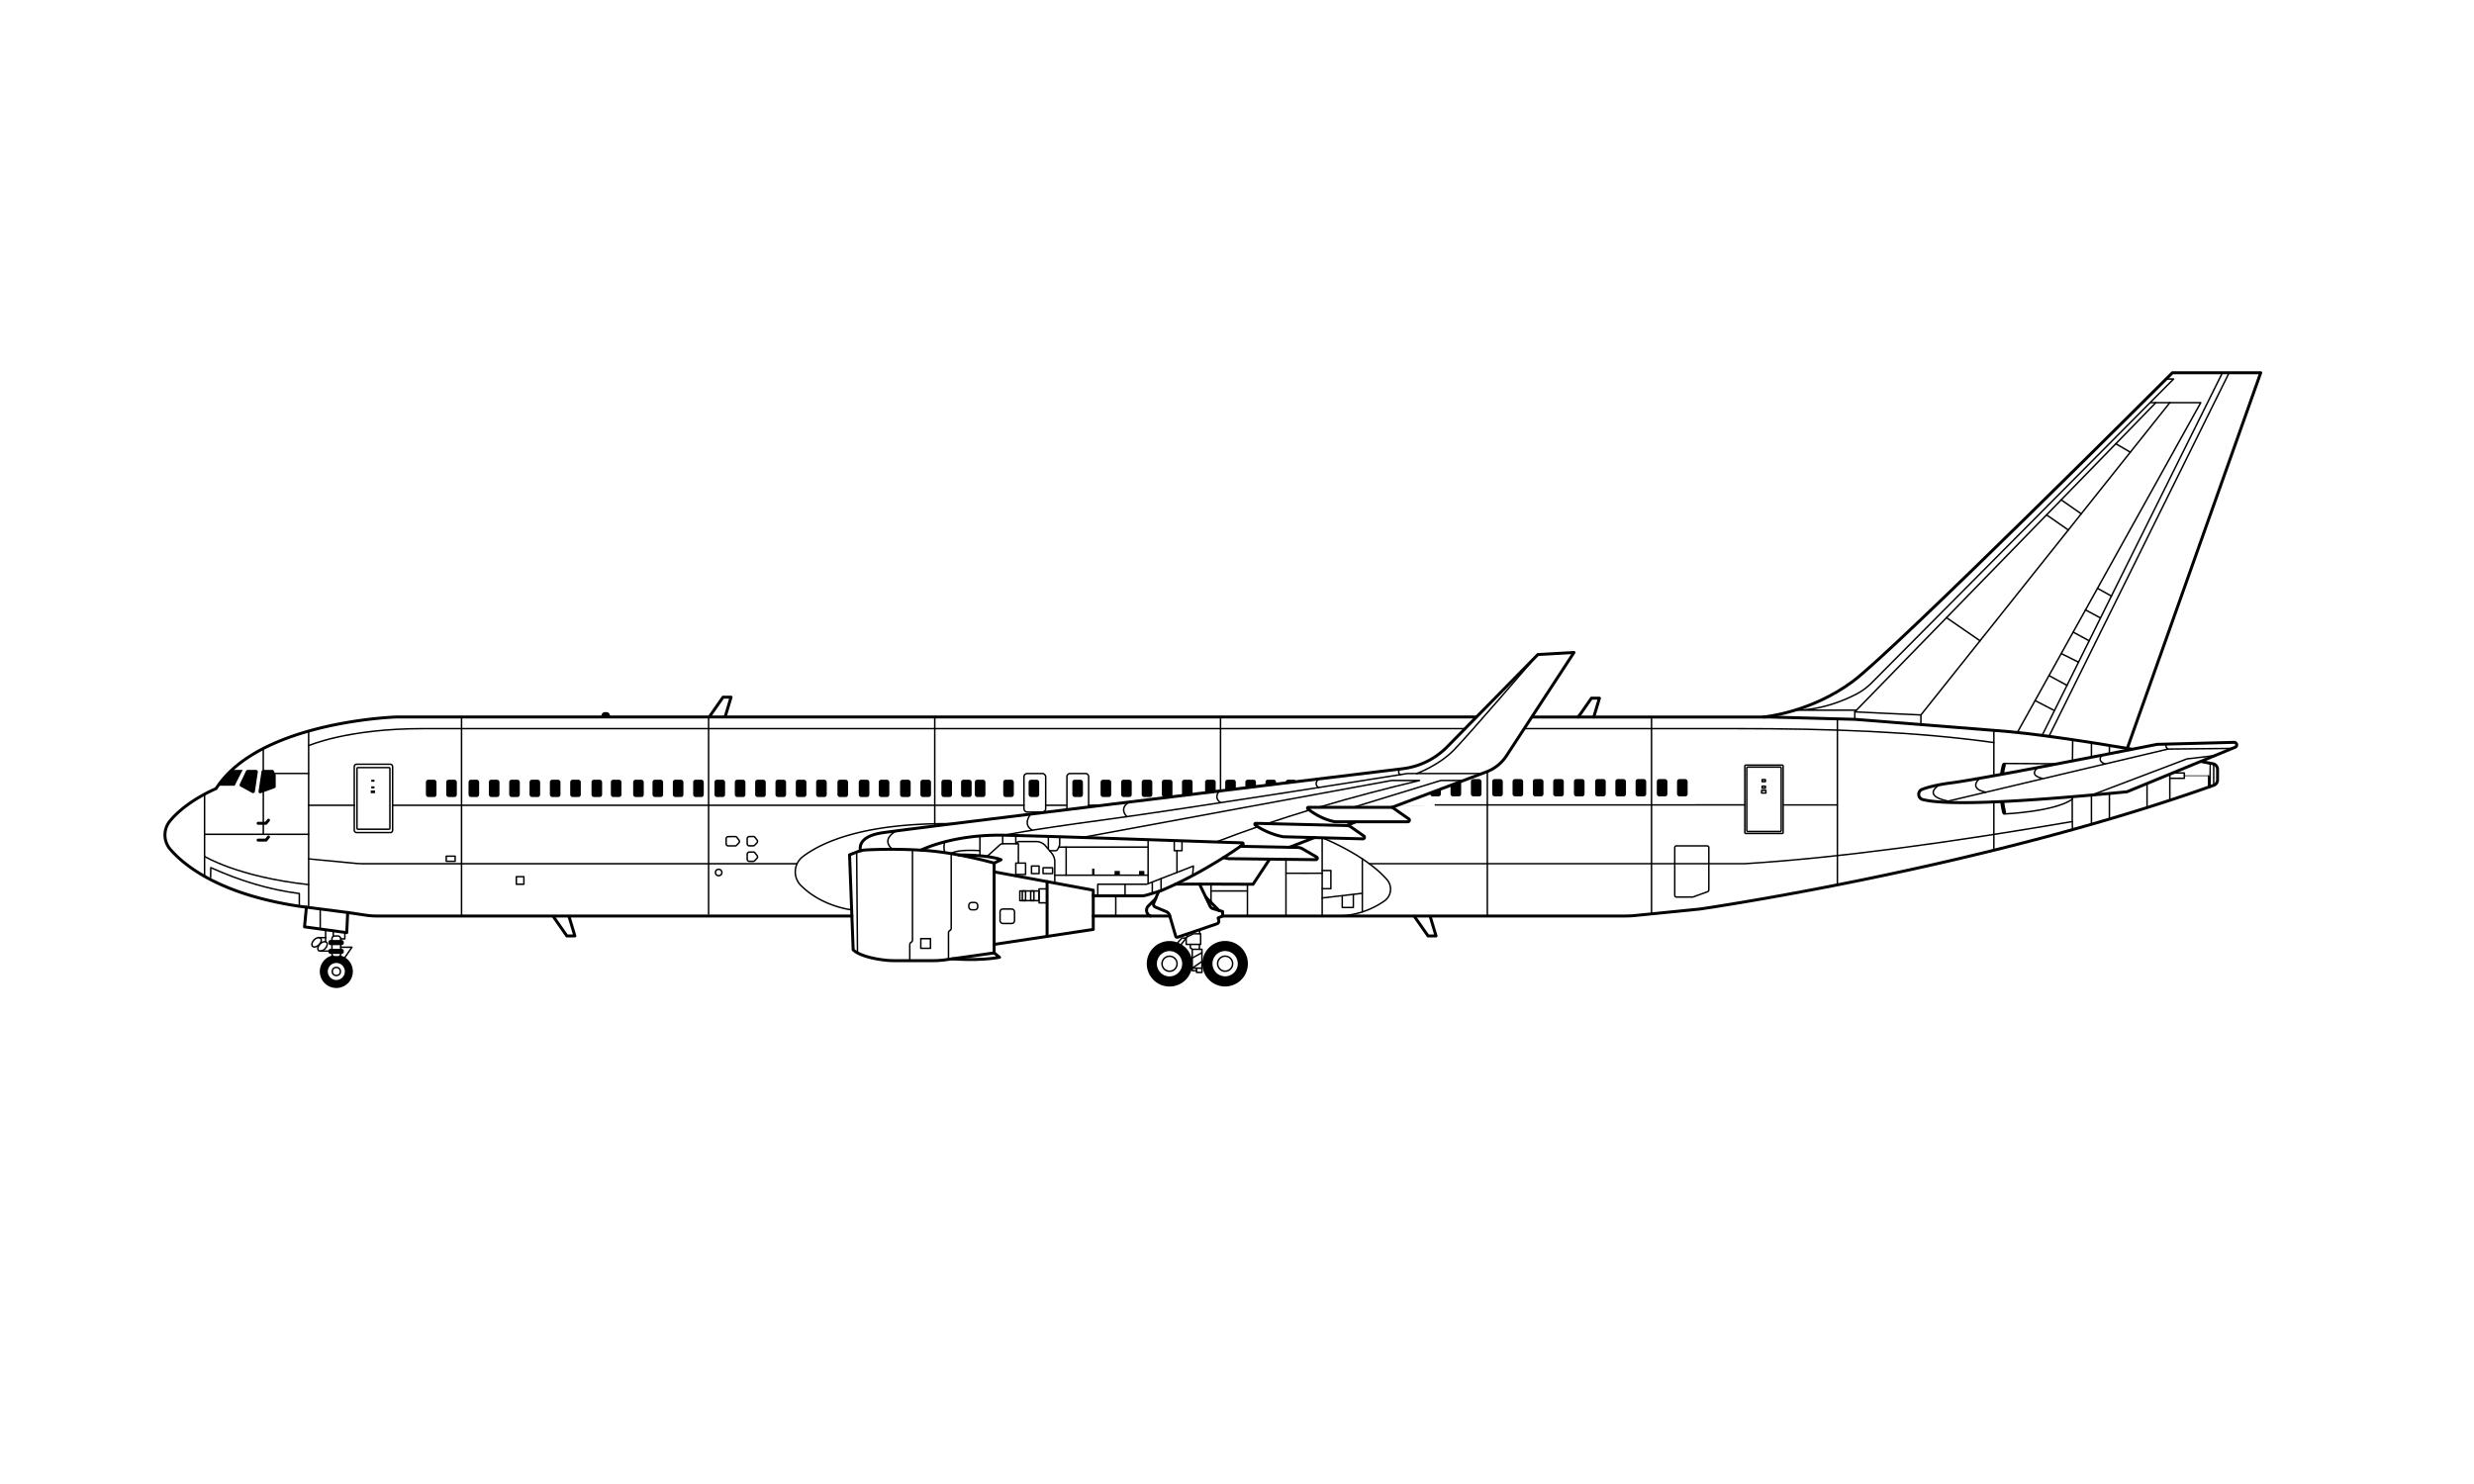 <svg viewBox="0 0 2500 1500" xmlns="http://www.w3.org/2000/svg"><defs><style>.cls-1,.cls-2{fill:none;stroke:#000;stroke-linecap:round;stroke-linejoin:round;}.cls-1{stroke-width:3px;}.cls-2{stroke-width:1.5px;}</style></defs><g data-name="Boeing 767-300" id="Boeing_767-300"><path d="M1548.35,724.74h239.08l86.87,2.35,142.83,11.34c35.57,2.5,90.18,10.86,136.55,18.71" class="cls-1"></path><path d="M860.83,925.87H380.51A72.84,72.84,0,0,1,370,925.1l-18.63-2.75-48.52-6.26c-79.69-11.92-115.68-40.31-130.62-57.43a22.26,22.26,0,0,1-.57-28.71c17-20.73,46.66-32.82,46.66-32.82.63-1,1.28-2,1.95-2.92h0a98.43,98.43,0,0,1,14.06-16c54.25-50,166-53.48,166-53.48H1491.61" class="cls-1"></path><line y2="925.87" x2="1104.74" y1="925.87" x1="1182.09" class="cls-1"></line><path d="M2225.32,769.92l10.84,2.05a5.77,5.77,0,0,1,4.69,5.67V788.3a5.77,5.77,0,0,1-3.84,5.45c-236.64,84.43-519.23,125.08-519.23,125.08l-65.33,6.53q-5.1.51-10.23.51H1235.5" class="cls-1"></path><path d="M1782,724.74s47.47-4.17,90.26-36,323-312,323-312h89.22L2149.62,756.46" class="cls-1"></path><path d="M2258.53,755.34l-109.27,45c-99.31,9.55-179,14.64-206.31,7.84a5.43,5.43,0,0,1-.55-10.34c5.85-2.21,15.25-4.73,30.12-6.63,32.19-4.12,192.51-35.91,206.43-38.68a9.87,9.87,0,0,1,2-.19l76.56-2A2.58,2.58,0,0,1,2258.53,755.34Z" class="cls-1"></path><polyline points="2113.42 803.71 2209.89 767.07 2238.05 763.78" class="cls-2"></polyline><polyline points="1963.89 810.87 2190.72 757.14 2255.81 756.46" class="cls-2"></polyline><path d="M1960,793.22s-19.25,10.77,8.57,16.54" class="cls-2"></path><path d="M2000.57,786.71s-12.49,10.17,6.14,14" class="cls-2"></path><path d="M2059.16,775.89s-9.94,7.45,4.41,10.82" class="cls-2"></path><path d="M2124.23,763.35s-6.09,5.43,2.95,8.84" class="cls-2"></path><path d="M2188.91,752.18a4.36,4.36,0,0,0,1.81,5" class="cls-2"></path><path d="M2232.58,771.29c.11,0,0,24,0,24" class="cls-1"></path><line y2="793.75" x2="2236.97" y1="772.19" x1="2236.97" class="cls-2"></line><line y2="808.93" x2="2192.62" y1="782.51" x1="2192.62" class="cls-2"></line><path d="M2192.62,786.71s14.68,0,14.68,0V781.3h-11.74" class="cls-2"></path><path d="M2207.3,783.75c0,.08,25.28,0,25.28,0" class="cls-2"></path><line y2="816.32" x2="2169.61" y1="792" x1="2169.61" class="cls-2"></line><line y2="827.91" x2="2131.57" y1="802.06" x1="2131.57" class="cls-2"></line><line y2="761.91" x2="2131.57" y1="753.95" x1="2131.57" class="cls-2"></line><path d="M2094,805.39c-.06,18,0,33.14.48,33.14" class="cls-2"></path><path d="M2094.49,747.69s-.11,9.07-.23,21.48" class="cls-2"></path><line y2="750.57" x2="2113.42" y1="765.45" x1="2113.42" class="cls-2"></line><line y2="803.71" x2="2113.42" y1="833.18" x1="2113.42" class="cls-2"></line><line y2="859.41" x2="2014.81" y1="809.76" x1="2014.81" class="cls-2"></line><line y2="784.02" x2="2014.81" y1="738.25" x1="2014.81" class="cls-2"></line><path d="M2023.16,821.46c-.82-3.65-1.47-7.33-1.94-11l4-.51c.46,3.5,1.09,7,1.88,10.57a2,2,0,0,1-1.48,2.39h0A2,2,0,0,1,2023.16,821.46Z"></path><path d="M2025.09,782.91l-4-.54a73.82,73.82,0,0,1,1.89-9.57,2.1,2.1,0,0,1,2.74-1.42l1.68.61-1.88-.68h0a2.1,2.1,0,0,1,1.32,2.53A71.21,71.21,0,0,0,2025.09,782.91Z"></path><path d="M2024.86,822.76s51.16-2.15,69.14-14.87" class="cls-2"></path><line y2="772.03" x2="2079.39" y1="771.7" x1="2025.09" class="cls-2"></line><line y2="376.74" x2="2252.57" y1="744.28" x1="2070.52" class="cls-2"></line><line y2="376.74" x2="2245.78" y1="743.36" x1="2063.57" class="cls-2"></line><polyline points="2038.54 740.37 2223.87 407 2173.78 407" class="cls-2"></polyline><polyline points="1941.1 732.39 1941.1 722.65 2192.62 407" class="cls-2"></polyline><polyline points="1874.3 727.09 1874.3 719.52 2178.48 407" class="cls-2"></polyline><path d="M1876,717.82H1813.9c26.06.08,49.28-9.68,61.82-16.16a63.06,63.06,0,0,0,15.72-11.57l305-307h-7.7" class="cls-2"></path><line y2="647.68" x2="2000.84" y1="624.33" x1="1966.95" class="cls-2"></line><line y2="535.72" x2="2090.05" y1="520.43" x1="2068.08" class="cls-2"></line><line y2="519.34" x2="2103.1" y1="505.23" x1="2082.88" class="cls-2"></line><line y2="457.08" x2="2152.71" y1="448.51" x1="2138.07" class="cls-2"></line><line y2="717.82" x2="2075.17" y1="708.1" x1="2056.49" class="cls-2"></line><line y2="692.74" x2="2088.72" y1="682.86" x1="2070.52" class="cls-2"></line><line y2="669.31" x2="2100.37" y1="660.58" x1="2082.9" class="cls-2"></line><line y2="647.68" x2="2111.12" y1="638.92" x1="2094.94" class="cls-2"></line><line y2="624.33" x2="2122" y1="616.47" x1="2107.42" class="cls-2"></line><line y2="602.48" x2="2133.59" y1="594.66" x1="2119.55" class="cls-2"></line><path d="M245.17,778.22l-8.08,16H220.25a98.43,98.43,0,0,1,14.06-16h10.86Z"></path><path d="M248.58,779.29l-6.3,13.33a1.86,1.86,0,0,0,.79,2.44l11.76,6.4a1.87,1.87,0,0,0,2.74-1.36l2.94-19.74a1.87,1.87,0,0,0-1.85-2.14h-8.39A1.86,1.86,0,0,0,248.58,779.29Z"></path><path d="M264.26,779.66l-3,20.26a1.68,1.68,0,0,0,2.25,1.83l14-5.13a1.69,1.69,0,0,0,1.11-1.58V783.8a1.87,1.87,0,0,0-.15-.7l-1.75-3.88a1.7,1.7,0,0,0-1.55-1h-9.18A1.7,1.7,0,0,0,264.26,779.66Z"></path><path d="M858.48,864l3.65,96s6,7.44,32.18,10.47A76.09,76.09,0,0,0,903,971h40.4a85,85,0,0,0,11.71-.82l49.48-7V872.39s-38.09-11-73.05-13a509.08,509.08,0,0,0-56.72-.28,26.5,26.5,0,0,0-8.15,1.78Z" class="cls-1"></path><path d="M962.34,969.15s27.09,2.37,47.7-1.54l-5.47-4.44" class="cls-1"></path><path d="M968.8,864.17s30-.39,42.81,4.83l-7,3.39" class="cls-1"></path><polyline points="1004.57 954.57 1104.74 939.43 1104.74 899.78 1004.57 881.26" class="cls-1"></polyline><line y2="946.48" x2="1058.09" y1="891.16" x1="1058.09" class="cls-1"></line><rect height="14.09" width="8.14" y="898.48" x="1049.96" class="cls-2"></rect><rect height="9.78" width="19.43" y="900.57" x="1030.52" class="cls-2"></rect><rect height="9.78" width="3.26" y="900.57" x="1033.09" class="cls-2"></rect><rect height="9.78" width="3.26" y="900.57" x="1041.52" class="cls-2"></rect><rect rx="2.74" height="14.61" width="14.61" y="918.82" x="1010.57" class="cls-2"></rect><line y2="963.17" x2="866.5" y1="861.24" x1="865.65" class="cls-2"></line><path d="M919.33,971V954.84a2.7,2.7,0,0,1,1.37-2.36h0a2.75,2.75,0,0,0,1.37-2.36V858.87" class="cls-2"></path><path d="M958.46,968.91v-26a2.73,2.73,0,0,1,1.37-2.36h0a2.72,2.72,0,0,0,1.37-2.36V862.83s3.69-4.5,29-3" class="cls-2"></path><rect height="9.78" width="9.78" y="948.76" x="930.48" class="cls-2"></rect><rect rx="2.82" height="7.4" width="9" y="912.21" x="979" class="cls-2"></rect><path d="M311.88,917.26s0-178.28,0-178.28" class="cls-2"></path><line y2="781.8" x2="311.89" y1="781.8" x1="277.83" class="cls-2"></line><line y2="756.58" x2="266.04" y1="780.96" x1="266.04" class="cls-2"></line><line y2="885.8" x2="206.71" y1="802.74" x1="206.71" class="cls-2"></line><path d="M206.71,865.61s33.61,20.74,105.17,28.56" class="cls-2"></path><path d="M213,889.19c-.32-.17,0-12.23,0-12.23,29.2,13.18,59,22.36,89.46,26.21v12.92" class="cls-2"></path><line y2="843.3" x2="311.88" y1="843.3" x1="206.71" class="cls-2"></line><polyline points="260.83 832.15 268.78 832.15 271.33 829.02" class="cls-1"></polyline><polyline points="260.83 849.17 268.78 849.17 271.33 846.04" class="cls-1"></polyline><line y2="842.52" x2="266.08" y1="799.48" x1="266.08" class="cls-2"></line><path d="M311.89,868.15l48.37,4.62c1.88.18,3.78.27,5.67.27H805.07" class="cls-2"></path><line y2="924.04" x2="716.04" y1="724.74" x1="716.04" class="cls-2"></line><polyline points="717.35 723.74 730.65 704.7 738.74 704.7 733 723.74" class="cls-1"></polyline><polyline points="1594.87 724.74 1608.18 705.7 1616.26 705.7 1610.52 724.74" class="cls-1"></polyline><path d="M607.78,724.74v-1.31a3.66,3.66,0,0,1,3.65-3.65h1.31a3.65,3.65,0,0,1,3.65,3.65v1.31Z"></path><line y2="724.74" x2="466.39" y1="925.87" x1="466.39" class="cls-2"></line><path d="M1540.13,736.48h215.22c92.7-.05,181.22,3.09,259.46,14.09" class="cls-2"></path><path d="M311.88,753.7s38.69-17.22,115.38-17.22H1481" class="cls-2"></path><line y2="724.74" x2="944.57" y1="834.3" x1="944.57" class="cls-2"></line><line y2="724.74" x2="1233.35" y1="799.87" x1="1233.35" class="cls-2"></line><line y2="813.96" x2="1116.35" y1="813.96" x1="1100.08" class="cls-2"></line><line y2="813.96" x2="1077.35" y1="813.96" x1="1056.67" class="cls-2"></line><line y2="813.96" x2="1034.72" y1="813.96" x1="396.74" class="cls-2"></line><line y2="813.96" x2="358" y1="813.96" x1="311.89" class="cls-2"></line><rect rx="2.24" height="69.07" width="38.74" y="772.48" x="358" class="cls-2"></rect><rect transform="translate(1184.38 429.64) rotate(90)" rx="0.74" height="33.26" width="62.3" y="790.38" x="346.22" class="cls-2"></rect><line y2="856.23" x2="1303.45" y1="846.61" x1="1328.2" class="cls-1"></line><line y2="834.43" x2="1360.75" y1="830.89" x1="1369.58" class="cls-1"></line><path d="M869.63,859.88s-4.89-13.84,21.2-18C913.38,838.26,1310.4,790,1417.46,777a76,76,0,0,0,45-22.2L1554,661.61l36.52-2.09L1522.25,764a41.54,41.54,0,0,1-20.13,16.16L1406.83,816" class="cls-1"></path><path d="M1406.83,816l16.72,11.71a1.59,1.59,0,0,1-.91,2.9h-73.73c-12.86-2.41-23.24-9.77-27.33-13a.89.89,0,0,1,.55-1.58Z" class="cls-1"></path><path d="M1360.75,834.43a8,8,0,0,1,4.41,1.45l13,9.11a1.6,1.6,0,0,1-.91,2.91l-80.53-2.12c-12.86-2.41-24.29-8.73-28.38-12a.88.88,0,0,1,.56-1.57Z" class="cls-1"></path><path d="M1253.48,855.44l57.77,1.16a10,10,0,0,1,4.85,1.32l14.32,8.36c1.41.82.71,2.65-1,2.65l-87.85-1c-1.77-.28-3.53-.63-5.25-1" class="cls-1"></path><path d="M860.59,919.61s-29.45-2.91-51.17-24.49a19.41,19.41,0,0,1,1.81-29.24c18.84-14.36,61.44-34.4,151.94-33.29" class="cls-2"></path><path d="M930.67,859.3c.41-.16,31.78-16.18,84.33-15.08,48.91,1,216.46,7,240.3,7.72a1,1,0,0,1,.56,1.78c-9,6.68-43.89,30.19-81.69,46.17a33.65,33.65,0,0,1-3.28,1.18l-12,3.61a19.68,19.68,0,0,1-5.71.84l-48.47-.06" class="cls-1"></path><path d="M954.74,850.63s-1.83,5.84,0,11.19" class="cls-2"></path><line y2="864.98" x2="990.21" y1="845.03" x1="990.21" class="cls-2"></line><path d="M905.43,840.06s-15.91,8-3.65,18.36" class="cls-2"></path><path d="M1015,844.22s19.83-4.7,101.35-15.65S1422,781.87,1422,781.87h74.61" class="cls-2"></path><path d="M1271,835.68q-20.8,7.17-41.17,15" class="cls-2"></path><path d="M1323.44,818.72q-21.26,6.46-42.22,13.5" class="cls-2"></path><path d="M1092.85,846.61c1.47-.45,313.19-57.7,313.19-57.7h28.44c-33.73,8-67.6,16.88-101.07,26.82" class="cls-2"></path><polyline points="1367.43 816.04 1455.87 788.91 1478.83 788.91" class="cls-2"></polyline><path d="M1431.61,781.87s22.17-8.09,37.3-23.48,85-96.78,85-96.78" class="cls-2"></path><path d="M1041.52,822.9s-8.84,10.34,1.63,16.28" class="cls-2"></path><path d="M1141.05,810.69s-10.75,5.35-2.43,14.78" class="cls-2"></path><path d="M1232.18,799.56s-6.4,6.32,1.17,11.79" class="cls-2"></path><path d="M1332.35,787.36s-5.28,5,0,8.65" class="cls-2"></path><path d="M1414.74,777.35s-3.11,2.9,0,5.67" class="cls-2"></path><path d="M997.35,865.74l12.91-11.69a4.71,4.71,0,0,1,3.17-1.22h15.66v19.56" class="cls-2"></path><line y2="844.17" x2="1013.22" y1="852.83" x1="1013.22" class="cls-2"></line><path d="M1065.87,892.6V871.07a13.56,13.56,0,0,0-3.18-8.72L1056.5,855a12.25,12.25,0,0,0-9.38-4.37h-16.78a4.42,4.42,0,0,0-3.56,1.79l-.3.41v-8.37" class="cls-2"></path><path d="M1070.83,845.55v7.19a8.3,8.3,0,0,1-1.15,4.21l-1,1.72a2.46,2.46,0,0,1-2.12,1.21h-5.94" class="cls-2"></path><line y2="857.68" x2="1059.35" y1="845.55" x1="1059.35" class="cls-2"></line><line y2="856.23" x2="1160.17" y1="856.23" x1="1070.11" class="cls-2"></line><line y2="893.17" x2="1160.17" y1="848.64" x1="1160.17" class="cls-2"></line><line y2="884.65" x2="1077.35" y1="856.23" x1="1077.35" class="cls-2"></line><line y2="884.65" x2="1160.17" y1="884.65" x1="1065.87" class="cls-2"></line><rect height="11.48" width="9.87" y="872.39" x="1026.48" class="cls-2"></rect><rect height="7.65" width="7.65" y="875.35" x="1042.35" class="cls-2"></rect><rect height="5.92" width="9.63" y="877.09" x="1054.03" class="cls-2"></rect><rect height="6.91" width="2.35" y="878.01" x="1103.57"></rect><rect height="4.57" width="5.35" y="880.35" x="1126.26"></rect><rect height="4.57" width="5.35" y="880.35" x="1151.04"></rect><path d="M1874.3,719.52c2.35.26,66.8,3.13,66.8,3.13" class="cls-2"></path><rect height="5.18" width="9" y="865.41" x="450.93" class="cls-2"></rect><rect height="7.63" width="7.63" y="886.15" x="521.76" class="cls-2"></rect><polyline points="559.54 927.01 572.84 946.06 580.93 946.06 575.19 927.01" class="cls-1"></polyline><polyline points="1429.76 927 1443.07 946.04 1451.15 946.04 1445.41 927" class="cls-1"></polyline><polyline points="309.64 916.97 307.72 936.83 350.37 942.7 351.35 922.35" class="cls-1"></polyline><line y2="939.01" x2="323.6" y1="918.77" x1="323.6" class="cls-2"></line><rect rx="2.69" height="21.03" width="8.87" y="946.06" x="335.43" class="cls-2"></rect><rect rx="2.22" height="5.22" width="15.65" y="950.13" x="331.78"></rect><rect rx="2.22" height="5.22" width="15.65" y="959" x="331.78"></rect><circle r="4.11" cy="981.96" cx="339.87" class="cls-2"></circle><polyline points="344.3 957.43 355.65 957.43 348.48 967.81" class="cls-2"></polyline><polyline points="348.48 942.43 348.48 948.96 344.3 948.96" class="cls-2"></polyline><ellipse transform="translate(-579.78 505.18) rotate(-45)" ry="3.52" rx="5.74" cy="952.44" cx="319.91" class="cls-2"></ellipse><ellipse transform="translate(-580.94 510.63) rotate(-45)" ry="3.52" rx="5.74" cy="956.57" cx="325.91" class="cls-2"></ellipse><line y2="951.96" x2="329.04" y1="939.76" x1="329.04" class="cls-2"></line><line y2="940.83" x2="336.78" y1="946.43" x1="336.78" class="cls-2"></line><line y2="961.33" x2="335.43" y1="961.33" x1="323.6" class="cls-2"></line><line y2="947.73" x2="329.04" y1="947.73" x1="322.68" class="cls-2"></line><rect height="2.05" width="3.27" y="794.82" x="375.13"></rect><rect height="2.69" width="4.29" y="799.03" x="374.62"></rect><rect height="2.05" width="3.27" y="788.13" x="375.13"></rect><rect rx="2.35" height="17.48" width="10.7" y="788.13" x="430.39"></rect><rect rx="2.35" height="17.48" width="10.7" y="788.13" x="450.93"></rect><rect rx="2.35" height="17.48" width="10.7" y="788.13" x="473.48"></rect><rect rx="2.35" height="17.48" width="10.7" y="788.13" x="494.02"></rect><rect rx="2.35" height="17.48" width="10.7" y="788.13" x="514.57"></rect><rect rx="2.35" height="17.48" width="10.7" y="788.13" x="535.11"></rect><rect rx="2.35" height="17.48" width="10.7" y="788.13" x="555.65"></rect><rect rx="2.35" height="17.48" width="10.7" y="788.13" x="576.2"></rect><rect rx="2.35" height="17.48" width="10.7" y="788.13" x="597.74"></rect><rect rx="2.35" height="17.48" width="10.7" y="788.13" x="617.28"></rect><rect rx="2.35" height="17.48" width="10.7" y="788.13" x="639.83"></rect><rect rx="2.35" height="17.48" width="10.7" y="788.13" x="659.37"></rect><rect rx="2.35" height="17.48" width="10.7" y="788.13" x="679.91"></rect><rect rx="2.35" height="17.48" width="10.7" y="788.13" x="700.46"></rect><rect rx="2.35" height="17.48" width="10.7" y="788.13" x="722"></rect><rect rx="2.35" height="17.48" width="10.7" y="788.13" x="742.54"></rect><rect rx="2.35" height="17.48" width="10.7" y="788.13" x="763.09"></rect><rect rx="2.35" height="17.48" width="10.7" y="788.13" x="783.63"></rect><rect rx="2.35" height="17.48" width="10.7" y="788.13" x="804.17"></rect><rect rx="2.35" height="17.48" width="10.7" y="788.13" x="824.72"></rect><rect rx="2.35" height="17.48" width="10.7" y="788.13" x="846.26"></rect><rect rx="2.35" height="17.48" width="10.7" y="788.13" x="867.8"></rect><rect rx="2.35" height="17.48" width="10.7" y="788.13" x="887.99"></rect><rect rx="2.35" height="17.48" width="10.7" y="788.13" x="909.53"></rect><rect rx="2.35" height="17.48" width="10.7" y="788.13" x="930.08"></rect><rect rx="2.35" height="17.48" width="10.7" y="788.13" x="951.28"></rect><rect rx="2.35" height="17.48" width="10.7" y="788.13" x="971.16"></rect><rect rx="2.35" height="17.48" width="10.7" y="788.13" x="985.07"></rect><rect rx="2.35" height="17.48" width="10.7" y="788.13" x="1013.79"></rect><rect rx="2.35" height="17.48" width="10.7" y="788.13" x="1039.43"></rect><rect rx="2.35" height="17.48" width="10.7" y="788.13" x="1083.61"></rect><rect rx="2.35" height="17.48" width="10.7" y="788.13" x="1112.17"></rect><rect rx="2.35" height="17.48" width="10.7" y="788.13" x="1132.91"></rect><rect rx="2.35" height="17.48" width="10.7" y="788.13" x="1153.72"></rect><rect rx="2.35" height="17.48" width="10.7" y="788.13" x="1174.07"></rect><path d="M1205.11,790.48v12.84l-10.27,1.29a2.33,2.33,0,0,1-.43-1.35V790.48a2.35,2.35,0,0,1,2.35-2.35h6A2.35,2.35,0,0,1,1205.11,790.48Z"></path><path d="M1228.46,790.48v9.89l-10.7,1.35V790.48a2.35,2.35,0,0,1,2.35-2.35h6A2.35,2.35,0,0,1,1228.46,790.48Z"></path><path d="M1248.8,790.48v7.33l-10.69,1.35v-8.68a2.35,2.35,0,0,1,2.35-2.35h6A2.35,2.35,0,0,1,1248.8,790.48Z"></path><path d="M1269.15,790.48v4.77l-10.69,1.35v-6.12a2.35,2.35,0,0,1,2.34-2.35h6A2.35,2.35,0,0,1,1269.15,790.48Z"></path><path d="M1289.5,790.48v2.21L1278.8,794v-3.55a2.35,2.35,0,0,1,2.35-2.35h6A2.35,2.35,0,0,1,1289.5,790.48Z"></path><path d="M1309.82,790.13l-10.67,1.34v-1a2.35,2.35,0,0,1,2.35-2.35h6A2.34,2.34,0,0,1,1309.82,790.13Z"></path><line y2="925.87" x2="1127.5" y1="905.52" x1="1127.5" class="cls-2"></line><path d="M1170.89,901.07l-5,11.75a3.1,3.1,0,0,0,1.66,4.08l11,4.59a5.75,5.75,0,0,1,3.3,3.68l6.23,21.13a1.47,1.47,0,0,0,1.9,1l39.76-13.55a2.79,2.79,0,0,0,1.83-3.29l-.6-2.61,4.5-2v-4.5l-10.1-3a3.77,3.77,0,0,1-2.37-2l-10.81-22.6" class="cls-1"></path><line y2="920.25" x2="1231.71" y1="906.8" x1="1218.45" class="cls-1"></line><path d="M1167.74,908.48l-7.28,7.2a6.22,6.22,0,0,0,2.06,10.19h0" class="cls-1"></path><path d="M1187.76,893.78c.79-.37,78.46,0,78.46,0l16.43-24.85" class="cls-1"></path><polyline points="1109.3 904.54 1109.3 893.78 1158.61 893.78 1205.96 875.35 1205.11 885.02" class="cls-2"></polyline><polyline points="1186.59 849.64 1186.59 859.88 1194.41 859.88 1194.41 850.63" class="cls-2"></polyline><line y2="881.83" x2="1189.33" y1="859.88" x1="1189.33" class="cls-2"></line><line y2="905.52" x2="1136.89" y1="893.78" x1="1136.89" class="cls-2"></line><line y2="903.02" x2="1164.41" y1="891.52" x1="1164.41" class="cls-2"></line><line y2="900.57" x2="1173.27" y1="888.08" x1="1173.27" class="cls-2"></line><line y2="925.87" x2="1260.54" y1="893.76" x1="1260.54" class="cls-2"></line><line y2="912.19" x2="1223.76" y1="893.63" x1="1223.76" class="cls-2"></line><line y2="900.57" x2="1260.54" y1="900.57" x1="1223.76" class="cls-2"></line><line y2="925.87" x2="1299.48" y1="868.6" x1="1299.48" class="cls-2"></line><path d="M1336.07,925.87V846.81s43.36,16.92,65.49,42.32a14.58,14.58,0,0,1-2.65,21.57,84.53,84.53,0,0,1-48,15.17" class="cls-2"></path><path d="M1299.48,882.63c.78.2,36.59,0,36.59,0" class="cls-2"></path><line y2="921.76" x2="1376.65" y1="868.12" x1="1376.65" class="cls-2"></line><line y2="902.91" x2="1376.65" y1="907.67" x1="1336.07" class="cls-2"></line><polyline points="1336.07 898.28 1344.87 898.28 1344.87 879.89 1336.07 879.89" class="cls-2"></polyline><polyline points="1356.36 905.52 1356.36 917.26 1367.57 917.26 1367.57 904.54" class="cls-2"></polyline><path d="M1456,797.53v5.08a2.35,2.35,0,0,1-2.35,2.35h-6a2.35,2.35,0,0,1-2.35-2.35v-1.05Z"></path><path d="M1476.51,789.79v12.82a2.35,2.35,0,0,1-2.35,2.35h-6a2.35,2.35,0,0,1-2.34-2.35v-8.79Z"></path><rect rx="2.35" height="17.48" width="10.7" y="787.48" x="1486.36"></rect><rect rx="2.35" height="17.48" width="10.7" y="787.48" x="1507.9"></rect><rect rx="2.35" height="17.48" width="10.7" y="787.48" x="1528.45"></rect><rect rx="2.35" height="17.48" width="10.7" y="787.48" x="1548.99"></rect><rect rx="2.35" height="17.48" width="10.7" y="787.48" x="1569.53"></rect><rect rx="2.35" height="17.48" width="10.7" y="787.48" x="1590.48"></rect><rect rx="2.35" height="17.48" width="10.7" y="787.48" x="1611.92"></rect><rect rx="2.35" height="17.48" width="10.7" y="787.48" x="1632.35"></rect><rect rx="2.35" height="17.48" width="10.7" y="787.48" x="1652.79"></rect><rect rx="2.35" height="17.48" width="10.7" y="787.48" x="1674.23"></rect><rect rx="2.35" height="17.48" width="10.7" y="787.48" x="1694.66"></rect><rect rx="0.74" height="69.07" width="38.74" y="773.36" x="1763.16" class="cls-2"></rect><rect transform="translate(2590.42 -974.64) rotate(90)" rx="0.74" height="34.74" width="65.07" y="790.52" x="1750" class="cls-2"></rect><path d="M1692.35,856.8v48.13a1.76,1.76,0,0,0,1.76,1.77h16.32a1.77,1.77,0,0,0,.6-.11l14.6-5.34a1.77,1.77,0,0,0,1.15-1.65V856.8A1.76,1.76,0,0,0,1725,855h-30.91A1.76,1.76,0,0,0,1692.35,856.8Z" class="cls-2"></path><path d="M1383.57,873h379.59c97.07-6.11,209.88-21.85,330.84-42.57" class="cls-2"></path><line y2="894.41" x2="1856.7" y1="727.09" x1="1856.7" class="cls-2"></line><line y2="923.72" x2="1668.87" y1="724.74" x1="1668.87" class="cls-2"></line><path d="M1802.5,813.59h54.2" class="cls-2"></path><path d="M1413.36,813.58c-.19.07,219.67,0,349.8,0" class="cls-2"></path><rect rx="3.23" height="38.93" width="21.96" y="781.87" x="1034.72" class="cls-2"></rect><path d="M1078.13,817.58V785.1a3.22,3.22,0,0,1,3.22-3.23h15.5a3.22,3.22,0,0,1,3.23,3.23v29.83" class="cls-2"></path><line y2="780.14" x2="1502.96" y1="925.87" x1="1502.96" class="cls-2"></line><path d="M1181.83,951.17a23,23,0,1,0,23,23A23,23,0,0,0,1181.83,951.17Zm0,35.74a12.78,12.78,0,1,1,12.78-12.78A12.79,12.79,0,0,1,1181.83,986.91Z"></path><circle r="7.61" cy="974.13" cx="1181.83" class="cls-2"></circle><path d="M1238,951.11a23,23,0,1,0,23,22.95A23,23,0,0,0,1238,951.11Zm0,35.73a12.78,12.78,0,1,1,12.78-12.78A12.78,12.78,0,0,1,1238,986.84Z"></path><circle r="7.61" cy="974.06" cx="1238.01" class="cls-2"></circle><polygon points="1213.26 943.87 1213.26 954.57 1198.65 954.57 1198.65 947.36 1205.96 943.87 1213.26 943.87" class="cls-2"></polygon><rect height="19.04" width="9.78" y="959.52" x="1204.78" class="cls-2"></rect><line y2="959.52" x2="1212.02" y1="954.57" x1="1212.02" class="cls-2"></line><polyline points="1202.83 954.57 1202.83 958.05 1204.78 959.52" class="cls-2"></polyline><polyline points="1190.16 952.73 1194.32 948.17 1198.65 948.17 1193.75 954.34" class="cls-2"></polyline><line y2="968.33" x2="1204.78" y1="962.95" x1="1214.57" class="cls-2"></line><polyline points="1214.57 971.85 1204.78 978.57 1204.78 981.14 1209.09 981.14" class="cls-2"></polyline><polyline points="1209.09 978.57 1209.09 982.9 1214.57 982.9 1214.57 978.57" class="cls-2"></polyline><line y2="946.92" x2="1199.74" y1="943.97" x1="1199.74" class="cls-2"></line><line y2="939.71" x2="1212.22" y1="943.87" x1="1212.22" class="cls-2"></line><path d="M733.78,847.8v5A2.17,2.17,0,0,0,736,855h6.82a2.2,2.2,0,0,0,1.57-.66L746.6,852a2.18,2.18,0,0,0,.15-2.83l-2.13-2.75a2.16,2.16,0,0,0-1.74-.84l-7,.07A2.17,2.17,0,0,0,733.78,847.8Z" class="cls-2"></path><path d="M755.06,847.8v5a2.17,2.17,0,0,0,2.17,2.16h3.82a2.2,2.2,0,0,0,1.57-.66l2.26-2.36a2.17,2.17,0,0,0,.15-2.83l-2.13-2.75a2.16,2.16,0,0,0-1.74-.84l-3.95.07A2.17,2.17,0,0,0,755.06,847.8Z" class="cls-2"></path><path d="M755.06,863.48v5a2.17,2.17,0,0,0,2.17,2.16h3.82a2.2,2.2,0,0,0,1.57-.66l2.26-2.36a2.17,2.17,0,0,0,.15-2.83l-2.13-2.75a2.16,2.16,0,0,0-1.74-.84l-3.95.07A2.17,2.17,0,0,0,755.06,863.48Z" class="cls-2"></path><circle r="3.26" cy="881.91" cx="726.22" class="cls-2"></circle><rect height="2.05" width="3.27" y="794.68" x="1780.66" class="cls-2"></rect><rect height="2.69" width="4.29" y="798.9" x="1780.15" class="cls-2"></rect><rect height="2.05" width="3.27" y="788" x="1780.66" class="cls-2"></rect><path d="M343.93,965.76a2.68,2.68,0,0,1-2.31,1.33h-3.5a2.72,2.72,0,0,1-2.32-1.32,16.69,16.69,0,1,0,8.13,0Zm-4.06,24.81a8.61,8.61,0,1,1,8.61-8.61A8.62,8.62,0,0,1,339.87,990.57Z"></path></g></svg>